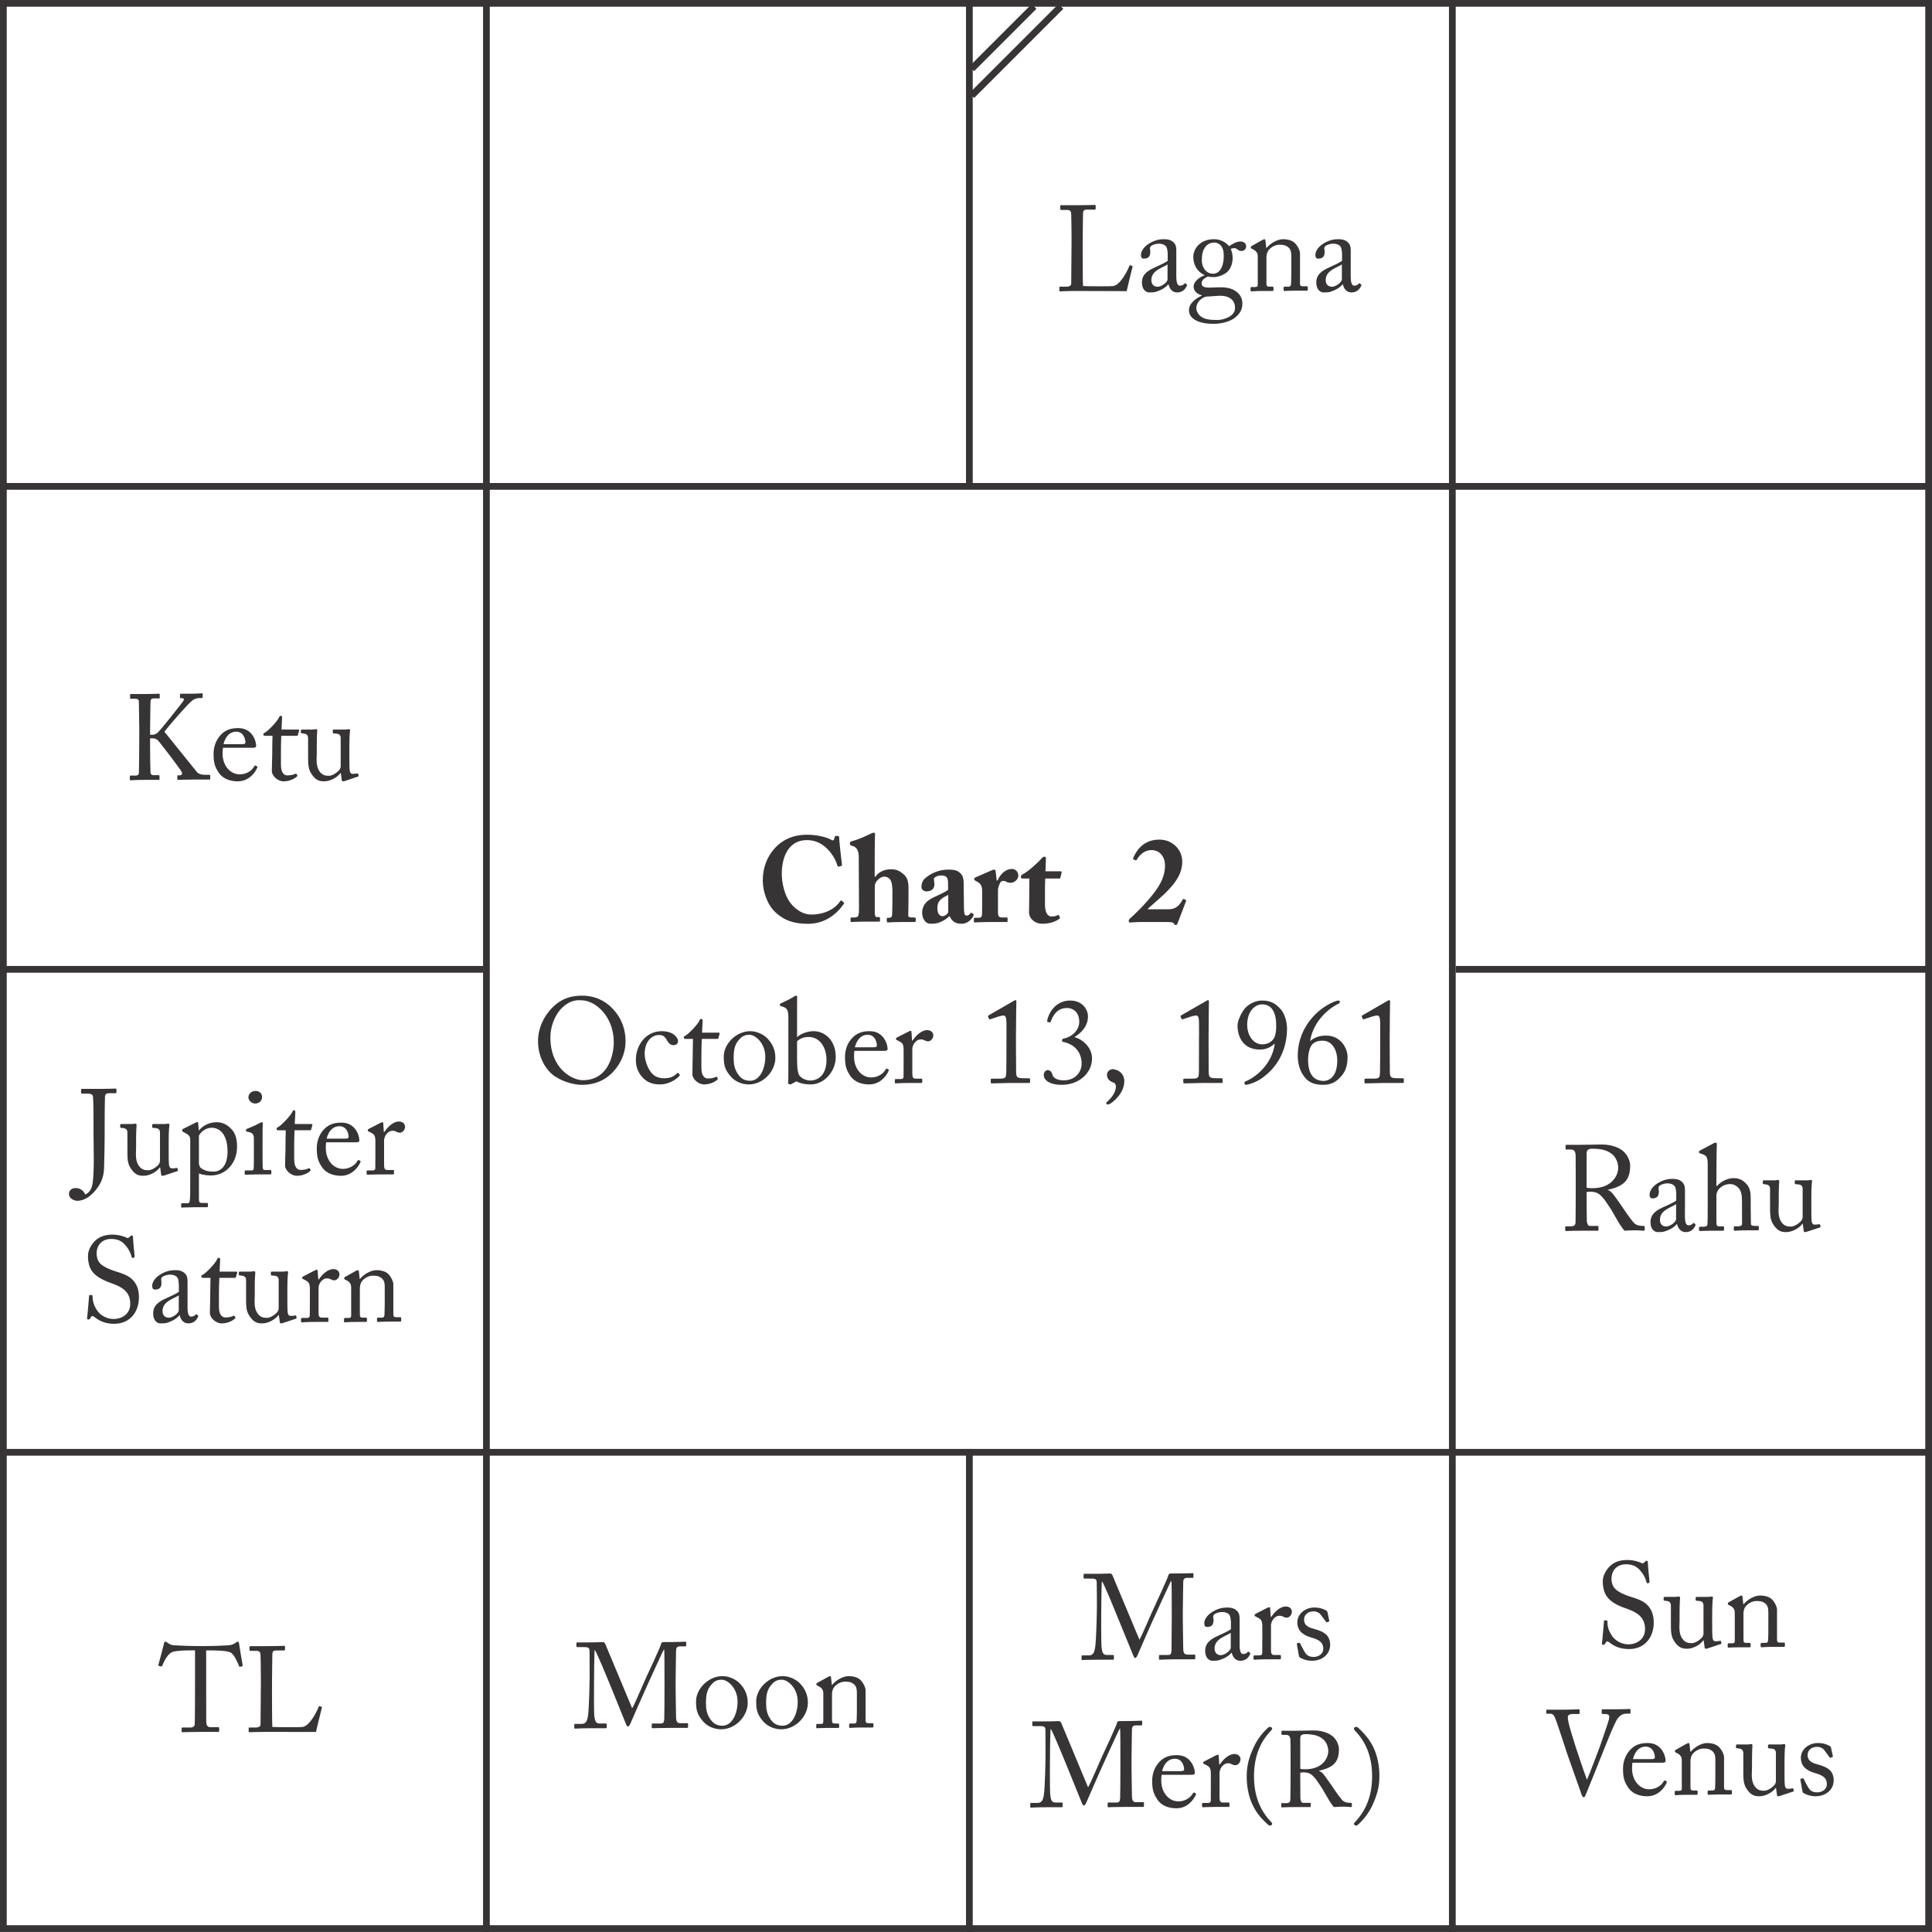 <?xml version="1.0" encoding="UTF-8"?>
<!DOCTYPE svg PUBLIC "-//W3C//DTD SVG 1.1//EN" "http://www.w3.org/Graphics/SVG/1.1/DTD/svg11.dtd">
<!-- Creator: CorelDRAW 2017 -->
<svg xmlns="http://www.w3.org/2000/svg" xml:space="preserve" width="600px" height="600px" version="1.1" style="shape-rendering:geometricPrecision; text-rendering:geometricPrecision; image-rendering:optimizeQuality; fill-rule:evenodd; clip-rule:evenodd"
viewBox="0 0 237690 237700"
 xmlns:xlink="http://www.w3.org/1999/xlink">
 <defs>
  <style type="text/css">
   <![CDATA[
    .str0 {stroke:#373435;stroke-width:830}
    .fil0 {fill:none;fill-rule:nonzero}
    .fil1 {fill:#373435;fill-rule:nonzero}
   ]]>
  </style>
 </defs>
 <g id="Layer_x0020_1">
  <g id="_2629313306144">
   <polygon class="fil0 str0" points="410,237280 237280,237280 237280,410 410,410 "/>
   <line class="fil0 str0" x1="59840" y1="237700" x2="59840" y2= "0" />
   <line class="fil0 str0" x1="178680" y1="237700" x2="178680" y2= "0" />
   <line class="fil0 str0" x1="0" y1="59840" x2="237690" y2= "59840" />
   <line class="fil0 str0" x1="0" y1="178680" x2="237690" y2= "178680" />
   <line class="fil0 str0" x1="119260" y1="59420" x2="119260" y2= "0" />
   <line class="fil0 str0" x1="119260" y1="237700" x2="119260" y2= "178270" />
   <line class="fil0 str0" x1="179100" y1="119260" x2="237690" y2= "119260" />
   <line class="fil0 str0" x1="0" y1="119260" x2="59420" y2= "119260" />
   <path class="fil1" d="M99410 113660c2090,0 3530,-1200 4400,-2450 60,-80 40,-140 0,-180l-260 -220c-70,-60 -140,0 -220,120 -550,820 -1810,1590 -3500,1590 -510,0 -1350,-120 -2320,-1110 -1060,-1120 -1330,-2950 -1330,-3880 -10,-2200 910,-4170 3080,-4170 1130,0 1920,480 2550,1110 630,640 1030,1400 1200,1990 40,130 100,190 170,160l330 -80c70,-20 90,-100 70,-200 -70,-450 -340,-2970 -340,-3250 0,-210 -30,-240 -250,-240 -220,0 -250,0 -280,90l-120 370c-30,100 -110,120 -310,20 -520,-290 -1640,-630 -2990,-630 -1840,0 -3080,700 -3920,1600 -1040,1120 -1530,2500 -1530,4030 0,1280 520,2990 1620,3970 940,830 1980,1360 3950,1360zm8210 -4560c0,-380 140,-580 260,-720 220,-260 550,-520 870,-520 310,0 500,70 700,280 390,380 340,1420 340,2150l0 910c0,440 -30,1230 -40,1440 -30,210 -220,280 -360,280l-190 0c-90,0 -100,50 -100,120l0 280c0,120 30,170 130,170 130,0 670,-50 1690,-50 1040,0 1520,0 1620,0 90,0 120,-60 120,-150l0 -310c0,-70 -40,-100 -160,-100l-290 0c-170,0 -470,-20 -470,-230 0,-280 30,-1180 30,-1930l0 -920c0,-950 60,-1690 -640,-2270 -460,-390 -840,-580 -1510,-580 -820,0 -1550,340 -1910,910l-100 0 0 -900c0,-870 10,-3890 40,-4140 30,-250 0,-370 -130,-370 -150,0 -270,60 -460,150 -890,430 -1420,660 -2240,900 -210,60 -250,120 -250,180l0 190c0,50 30,90 110,140l270 90c510,190 700,620 700,1370l30 6170c0,450 0,710 -80,980 -40,200 -260,260 -500,260l-240 0c-160,0 -220,10 -220,110l0 300c0,100 40,150 100,150 140,0 700,-50 1740,-50 880,0 1560,0 1680,0 90,0 100,-50 100,-160l0 -280c0,-90 -40,-120 -110,-120l-300 0c-140,0 -230,-160 -230,-610l0 -3120zm9020 390c-380,270 -750,430 -1910,980 -970,470 -1280,1160 -1280,1810 0,800 460,1370 980,1370 430,0 770,-30 1070,-130 600,-230 910,-440 1280,-780l70 0c280,700 830,910 1420,910 910,0 1360,-700 1500,-1010 50,-130 10,-180 -50,-210l-210 -120c-40,-30 -90,-10 -150,80 -50,100 -220,260 -430,260 -280,0 -320,-230 -340,-1010l-30 -2950c0,-540 -90,-970 -420,-1270 -310,-280 -560,-430 -1510,-430 -1200,0 -2230,540 -2850,1100 -310,270 -420,710 -420,1040 0,330 300,540 640,540 590,0 960,-340 960,-850 0,-470 -170,-730 50,-870 270,-190 520,-240 790,-240 230,0 470,40 620,180 200,170 220,510 220,810l0 790zm20 2700c0,140 -300,510 -700,540 -330,-20 -640,-300 -640,-980 0,-1030 610,-1250 1340,-1660l0 2100zm6120 -2670c0,-190 60,-480 250,-880 100,-190 240,-260 390,-260 120,0 250,20 370,100 140,90 330,130 540,130 490,0 950,-440 950,-850 0,-510 -340,-850 -790,-850 -650,0 -1310,440 -1770,1420l-100 0 -130 -1160c-20,-90 -80,-180 -190,-180 -80,0 -140,30 -230,60l-2080 910c-90,30 -120,60 -120,120l0 130c0,60 30,90 120,140l250 140c450,260 590,530 590,1160l0 1240c0,740 0,1260 -20,1680 -30,260 -170,350 -390,350l-430 0c-140,0 -170,30 -170,130l0 290c0,120 30,150 100,150 90,0 710,-50 1850,-50 1340,0 2020,0 2110,0 60,0 80,-50 80,-130l0 -300c0,-90 -20,-130 -110,-130l-610 0c-310,0 -460,-150 -460,-610l0 -2750zm5780 580c0,-680 0,-1400 30,-2010l1740 0c90,0 120,-60 130,-110l150 -640c30,-60 -10,-140 -110,-140l-1880 0 60 -1570c0,-120 -60,-230 -190,-230 -80,0 -180,40 -280,150 -560,630 -1800,1740 -2300,1960 -230,120 -320,230 -320,380 0,140 100,200 240,200l810 0 -10 1970c0,560 -30,1690 -30,2210 0,680 640,1380 1650,1380 1160,0 1820,-420 2080,-600 60,-40 100,-110 60,-190l-100 -220c-50,-90 -100,-90 -140,-60 -240,130 -460,180 -770,180 -360,0 -820,-270 -820,-1490l0 -1170zm14920 3340c590,0 870,20 960,210 60,120 80,150 200,150 130,0 170,-50 220,-160l1050 -2750c50,-110 -10,-170 -170,-240 -150,-80 -200,-50 -270,90 -330,550 -720,1130 -1680,1130l-2570 0 0 -60c460,-430 1130,-980 1990,-1780 1650,-1550 2240,-2770 2240,-4030 0,-1470 -1200,-2700 -2820,-2700 -2140,0 -2950,1640 -3190,2220 -60,130 -50,180 0,210l250 110c60,30 100,30 180,-90 320,-540 880,-1120 1730,-1160 1000,-30 1690,710 1730,1810 40,1290 -550,2450 -1470,3610 -1080,1380 -2350,2560 -2880,3040 -110,90 -140,260 -90,360 40,90 90,90 160,90 60,0 240,-10 460,-30 230,-10 490,-30 740,-30l3230 0z"/>
   <path class="fil1" d="M71570 133470c2050,0 3370,-900 4280,-2100 770,-1040 1110,-2170 1110,-3250 0,-2050 -950,-3510 -2030,-4440 -1180,-980 -2390,-1180 -3330,-1180 -1250,0 -2720,300 -4030,1890 -1140,1380 -1380,2790 -1380,3700 0,2170 1130,3770 2190,4410 1170,730 2460,970 3190,970zm120 -570c-1260,0 -3980,-1380 -3980,-5290 0,-1210 490,-2720 1480,-3660 1120,-1060 2130,-880 2350,-880 1650,0 3970,1920 3970,5170 0,1320 -550,4660 -3820,4660zm9370 -5560c360,0 670,50 1000,660 220,400 470,590 810,590 320,0 540,-180 550,-520 0,-310 -470,-1200 -2020,-1200 -1960,0 -3170,1750 -3170,3490 0,670 110,1300 660,2020 690,860 1520,1040 2300,1040 1020,0 1970,-560 2400,-1050 70,-90 60,-140 0,-200l-150 -140c-50,-50 -90,-30 -120,0 -500,470 -890,630 -1630,630 -510,0 -1140,-120 -1620,-760 -400,-540 -760,-1450 -760,-2250 0,-1530 900,-2310 1750,-2310zm5230 2560c0,-680 20,-1390 50,-2080l1910 0c90,0 120,-40 140,-120l140 -520c30,-50 -10,-130 -100,-130l-2060 0 70 -1470c0,-120 -30,-220 -150,-220 -90,0 -160,30 -210,140 -190,510 -1340,1670 -1690,1880 -180,100 -270,150 -270,260 0,120 90,180 220,180l910 0c-10,630 -30,1620 -30,1890l0 330c0,200 -40,1510 -40,2120 0,570 710,1260 1440,1260 890,0 1500,-450 1640,-590 50,-50 80,-100 30,-170l-70 -130c-40,-60 -100,-70 -180,-30 -200,130 -630,190 -980,190 -260,0 -770,-190 -770,-1300l0 -1490zm5820 3520c1830,0 3280,-1650 3280,-3270 0,-960 -340,-1740 -1010,-2420 -440,-440 -1260,-860 -2070,-860 -500,0 -1220,120 -1990,710 -880,690 -1280,1640 -1280,2400 0,1050 130,1600 820,2420 620,740 1540,1020 2250,1020zm180 -450c-700,0 -1130,-280 -1470,-770 -470,-680 -560,-1240 -560,-2080 0,-1130 200,-1740 780,-2330 360,-380 750,-480 1150,-480 750,0 1960,1040 1960,2700 0,1580 -730,2960 -1860,2960zm4700 -2250c0,1080 0,2320 -30,2520 -20,80 0,110 60,120l170 50c100,10 140,0 200,-50l590 -320c350,200 920,380 1760,380 1690,0 3080,-1630 3080,-3370 0,-2120 -1410,-3180 -2710,-3180 -730,0 -1580,280 -2050,740l0 -1720c0,-1320 0,-3010 10,-3140 20,-170 -10,-250 -120,-250 -90,0 -210,60 -310,140 -370,240 -1140,620 -1580,810 -80,50 -110,80 -110,120l0 120c0,50 30,70 190,120l150 40c530,180 700,390 700,1390l0 5480zm1070 -2600c320,-340 860,-540 1410,-540 1450,0 2210,1370 2210,2810 0,1950 -1100,2550 -1990,2550 -640,0 -1260,-380 -1410,-740 -180,-470 -220,-920 -220,-2150l0 -1930zm10720 1170c240,0 420,-30 420,-240 0,-570 -480,-2180 -2190,-2180 -740,0 -1480,130 -2120,790 -790,790 -930,1780 -930,2360 0,1040 130,1590 650,2350 550,800 1480,1050 2330,1050 1320,0 2090,-1020 2360,-1620 80,-160 50,-210 0,-220l-190 -100c-50,-20 -110,10 -130,70 -260,490 -900,1010 -1800,1010 -1190,0 -2110,-1100 -2110,-2550 0,-350 10,-590 40,-720l3670 0zm-3610 -440c280,-1100 910,-1540 1560,-1540 970,0 1150,990 1150,1330 0,130 -120,210 -400,210l-2310 0zm6000 1840c0,770 0,1290 -10,1780 0,190 -100,290 -330,290l-580 0c-130,0 -160,20 -160,130l0 250c0,120 30,150 90,150 90,0 710,-50 1630,-50 800,0 1490,0 1580,0 60,0 70,-40 70,-130l0 -270c0,-80 -10,-130 -100,-130l-700 0c-310,0 -420,-150 -420,-610l0 -3120c0,-40 60,-310 150,-470 250,-480 640,-630 880,-630 190,0 370,50 490,120 120,60 270,120 430,120 270,0 630,-300 630,-730 0,-340 -260,-650 -760,-650 -640,0 -1340,600 -1790,1290l-60 0 -70 -1030c0,-90 -10,-170 -100,-170 -60,0 -120,10 -210,60l-1470 750c-90,50 -120,80 -120,140l0 90c0,60 30,70 120,100l280 150c420,220 530,370 530,1130l0 1440zm12650 -2280c0,270 0,3280 -20,3470 -30,780 -60,830 -1020,830l-690 0c-120,0 -200,20 -200,90l0 370c0,90 40,120 110,120 80,0 2170,-50 2310,-50 130,0 2150,0 2280,0 110,0 140,-30 140,-110l0 -350c0,-70 -50,-120 -150,-120l-540 0c-960,0 -1020,-100 -1030,-870 0,-200 -20,-3340 -20,-3520l0 -630c0,-1910 50,-4250 50,-4380 0,-120 -20,-210 -110,-210 -70,0 -130,50 -210,90l-3070 1770c-100,60 -120,120 -90,180l120 270c30,60 80,60 150,40l1040 -340c230,-70 460,-120 590,-120 280,0 340,330 360,830 10,1170 0,1870 0,2070l0 570zm6820 5060c2000,0 3710,-1350 3710,-3270 0,-1310 -1160,-2350 -2170,-2600 770,-470 1670,-1280 1670,-2560 0,-750 -590,-1940 -2200,-1940 -1680,0 -2590,1380 -2800,2400 -30,140 -10,210 20,230l260 60c60,10 110,-30 160,-150 310,-850 870,-1620 1970,-1620 940,0 1520,710 1520,1660 0,1150 -980,1930 -1940,2110 -130,30 -170,60 -170,210 0,210 0,160 260,220 1210,290 2140,1160 2140,2660 0,1040 -820,2040 -2180,2040 -1040,0 -1310,-450 -1380,-610 -40,-80 -120,-650 -610,-650 -250,0 -490,240 -490,630 0,440 470,1180 2230,1180zm6390 -1940c-540,0 -840,330 -840,700 0,740 700,930 850,980 120,50 250,260 250,450 0,820 -700,1550 -1050,1870 -120,110 -140,140 -140,220 0,90 60,140 180,140 110,0 210,-90 300,-90 290,-180 1740,-1230 1740,-2790 0,-940 -780,-1430 -1290,-1430l0 -50zm10480 -3120c0,270 0,3280 -10,3470 -30,780 -60,830 -1030,830l-680 0c-120,0 -210,20 -210,90l0 370c0,90 40,120 120,120 80,0 2170,-50 2300,-50 130,0 2160,0 2290,0 110,0 130,-30 130,-110l0 -350c0,-70 -40,-120 -150,-120l-530 0c-970,0 -1020,-100 -1040,-870 0,-200 -10,-3340 -10,-3520l0 -630c0,-1910 40,-4250 40,-4380 0,-120 -10,-210 -100,-210 -80,0 -140,50 -210,90l-3080 1770c-100,60 -120,120 -90,180l120 270c30,60 90,60 150,40l1040 -340c240,-70 460,-120 600,-120 280,0 340,330 350,830 20,1170 0,1870 0,2070l0 570zm7730 -5310c-630,0 -1310,260 -1890,770 -560,490 -1100,1720 -1100,2290 0,1410 700,2970 2750,2970 880,0 1410,-360 1810,-730l20 30c-330,2480 -2300,4100 -3600,4620 -70,30 -130,110 -130,210 0,150 100,210 220,210 100,0 310,-60 460,-110 820,-260 1400,-590 2140,-1240 1750,-1550 2420,-3600 2420,-5590 0,-460 -130,-1640 -800,-2390 -670,-730 -1250,-1040 -2300,-1040zm40 470c1350,0 1730,1290 1730,2600 0,610 -50,1100 -230,1470 -190,390 -640,850 -1500,850 -1010,0 -1840,-1010 -1840,-2410 0,-1660 960,-2510 1840,-2510zm7480 9900c930,0 1550,-300 2100,-900 520,-530 930,-1170 930,-2550 0,-970 -780,-2610 -2630,-2610 -860,0 -1500,260 -1980,680 370,-2440 2330,-4070 3520,-4610 90,-40 140,-120 140,-230 0,-110 -90,-150 -180,-150 -110,0 -320,60 -550,160 -670,270 -1470,760 -2190,1440 -1570,1530 -2260,3360 -2260,5220 0,770 210,1930 960,2730 440,530 1140,820 2140,820zm80 -480c-1790,0 -1910,-1840 -1910,-2600 0,-620 120,-1230 330,-1620 170,-370 590,-730 1470,-730 1140,0 1790,1120 1790,2440 0,2350 -1350,2510 -1680,2510zm6960 -4580c0,270 0,3280 -20,3470 -30,780 -60,830 -1020,830l-690 0c-110,0 -200,20 -200,90l0 370c0,90 40,120 120,120 70,0 2160,-50 2300,-50 130,0 2150,0 2290,0 100,0 130,-30 130,-110l0 -350c0,-70 -50,-120 -150,-120l-540 0c-960,0 -1020,-100 -1030,-870 0,-200 -20,-3340 -20,-3520l0 -630c0,-1910 50,-4250 50,-4380 0,-120 -20,-210 -110,-210 -70,0 -130,50 -210,90l-3070 1770c-100,60 -120,120 -90,180l120 270c30,60 90,60 150,40l1040 -340c230,-70 460,-120 590,-120 280,0 340,330 360,830 10,1170 0,1870 0,2070l0 570z"/>
   <line class="fil0 str0" x1="119550" y1="8460" x2="127220" y2= "790" />
   <line class="fil0 str0" x1="119550" y1="11760" x2="130520" y2= "790" />
   <path class="fil1" d="M131830 29980c0,900 -40,4600 -40,4890 0,190 -90,400 -640,400l-710 0c-90,0 -110,30 -110,100l0 370c0,80 20,110 120,110 200,0 730,-50 1900,-50 1590,0 5870,20 6260,20 90,-410 680,-2860 720,-2960 20,-90 20,-100 -30,-130l-230 -90c-60,-30 -90,0 -120,60 -210,570 -1100,2360 -1980,2490 -460,60 -3400,30 -3730,0 -40,-610 -40,-3810 -40,-4070l0 -1280c0,-1040 40,-3280 40,-3470 0,-430 60,-580 530,-580l880 0c120,0 150,-40 150,-120l0 -340c0,-80 -10,-120 -130,-120 -130,0 -760,40 -2200,40 -1230,0 -1770,0 -1930,0 -90,0 -100,30 -100,110l0 330c0,70 10,140 100,140l700 0c450,0 520,150 550,540 10,260 40,1840 40,2790l0 820zm12890 3180l0 -2280c0,-400 -10,-740 -320,-1050 -210,-190 -490,-400 -1190,-400 -670,0 -1190,150 -1810,520 -610,360 -1030,920 -1030,1400 0,340 120,470 360,470 610,0 790,-330 790,-850 0,-260 -130,-490 70,-680 210,-190 670,-310 970,-310 430,0 720,130 890,330 160,190 180,570 210,830l0 950c-240,200 -1020,560 -1680,860 -1180,520 -1490,1110 -1490,1800 0,930 540,1230 900,1230 320,0 590,0 870,-90 670,-220 1160,-530 1470,-910l30 0c140,620 520,1000 1060,1000 750,0 1030,-510 1160,-730 80,-150 50,-220 10,-270l-150 -110c-60,-50 -90,-20 -150,60 -70,100 -280,220 -520,220 -260,0 -450,-270 -450,-1120l0 -870zm-1080 1200c0,400 -780,920 -1210,920 -450,0 -780,-270 -780,-820 0,-1230 1460,-1530 1990,-1930l0 1830zm5670 5480c1270,0 2160,-410 2540,-690 750,-560 1000,-1130 1000,-1830 -10,-360 -90,-950 -730,-1430 -590,-460 -1340,-590 -2550,-530 -1000,50 -1740,100 -1740,-510 0,-420 490,-710 790,-830 220,60 430,70 750,70 500,0 1340,-310 1730,-740 380,-460 550,-1030 550,-1600 0,-510 -110,-840 -230,-1130 200,-90 380,-90 480,-90 120,0 220,70 310,130 120,110 270,220 520,220 350,0 580,-260 580,-540 30,-300 -200,-630 -700,-630 -490,0 -990,300 -1390,580 -150,-180 -750,-860 -1880,-860 -1680,0 -2530,1190 -2530,2150 0,1320 800,2010 1380,2260l0 30c-530,190 -1340,700 -1340,1410 0,450 370,910 1000,1040l0 60c-720,310 -1570,950 -1570,1780 0,490 230,880 760,1210 720,400 1560,470 2270,470zm-80 -6160c-360,0 -630,-120 -900,-380 -310,-320 -470,-780 -470,-1290 0,-560 60,-1240 530,-1750 360,-360 720,-420 1060,-420 220,0 520,140 710,330 270,300 400,680 400,1340 0,940 -320,2170 -1330,2170zm610 5690c-1060,0 -1590,-80 -2080,-420 -300,-200 -580,-650 -580,-1030 0,-800 720,-1300 1180,-1420l1430 -100c1490,-110 2150,560 2150,1440 80,1140 -1560,1530 -2100,1530zm10100 -8200c0,-380 -380,-1120 -820,-1420 -360,-230 -820,-320 -1260,-320 -750,0 -1610,550 -2040,1080l-30 0 -100 -900c-20,-120 -50,-180 -120,-180 -60,0 -150,40 -270,100l-1280 720c-70,30 -130,70 -130,140l0 80c0,40 20,90 120,130l120 60c370,180 610,430 610,880l0 3470c0,260 -110,300 -300,300l-430 0c-120,0 -150,50 -150,130l0 270c0,90 30,140 100,140 90,0 570,-50 1330,-50 780,0 1180,0 1290,0 70,0 100,-40 100,-130l0 -260c0,-100 -30,-140 -140,-140l-380 0c-310,0 -350,-90 -350,-490l0 -3080c0,-280 40,-680 340,-1010 450,-470 960,-580 1200,-580 370,0 730,0 1090,270 430,310 430,740 430,1340l0 1960c0,380 -20,860 -30,1250 -20,260 -130,340 -300,340l-430 0c-150,0 -190,30 -190,130l0 240c0,120 30,160 120,160 100,0 570,-40 1330,-40 850,0 1310,0 1420,0 80,0 110,-60 110,-160l0 -240c0,-90 -30,-140 -160,-140l-480 0c-190,0 -320,-70 -320,-310l0 -3740zm6240 1990l0 -2280c0,-400 -20,-740 -330,-1050 -210,-190 -490,-400 -1190,-400 -670,0 -1190,150 -1810,520 -610,360 -1020,920 -1020,1400 0,340 110,470 350,470 610,0 790,-330 790,-850 0,-260 -130,-490 70,-680 210,-190 670,-310 970,-310 430,0 730,130 890,330 160,190 180,570 210,830l0 950c-240,200 -1010,560 -1680,860 -1170,520 -1490,1110 -1490,1800 0,930 540,1230 900,1230 320,0 590,0 870,-90 670,-220 1160,-530 1470,-910l30 0c140,620 520,1000 1060,1000 750,0 1030,-510 1160,-730 90,-150 60,-220 10,-270l-150 -110c-60,-50 -90,-20 -150,60 -70,100 -280,220 -520,220 -260,0 -440,-270 -440,-1120l0 -870zm-1090 1200c0,400 -780,920 -1210,920 -450,0 -780,-270 -780,-820 0,-1230 1460,-1530 1990,-1930l0 1830z"/>
   <path class="fil1" d="M193860 146100c0,1410 0,2810 -20,4280 0,400 -260,500 -580,500l-610 0c-80,0 -80,50 -80,120l0 340c0,80 0,120 120,120 160,0 510,-40 1860,-40 1410,0 1780,0 1950,0 140,0 160,-30 160,-140l0 -320c0,-80 -20,-130 -120,-130l-940 0c-220,0 -340,-260 -370,-570 -10,-230 -30,-1890 -30,-2770l0 -830c210,-40 360,-40 490,-40 870,0 1220,400 1610,860 180,210 890,1280 950,1380 70,120 870,1530 990,1710 140,190 470,700 630,850 220,-20 770,-50 1200,-50 660,0 1040,50 1160,50 100,0 120,-50 120,-140l0 -320c0,-60 -20,-130 -120,-130 -410,0 -760,-30 -1070,-250 -280,-200 -1230,-1560 -1310,-1700 -120,-200 -1170,-1710 -1350,-1910 -120,-160 -330,-430 -680,-560l0 -30c1900,-420 2740,-1120 2740,-2970 0,-550 -280,-1220 -770,-1700 -560,-530 -1540,-900 -2780,-900 -260,0 -1640,40 -2480,40 -1240,0 -1710,0 -1840,0 -70,0 -80,30 -80,100l0 380c0,60 10,100 80,100l600 0c370,0 550,250 560,750 10,430 10,1380 10,2480l0 1440zm1340 -4180c0,-240 80,-400 180,-470 140,-90 330,-120 510,-120 1230,0 1880,220 2460,680 430,360 740,1010 740,1690 0,630 -510,2490 -3220,2490 -280,0 -440,-20 -670,-60l0 -4210zm12100 6850l0 -2270c0,-400 -20,-740 -330,-1060 -210,-190 -490,-400 -1190,-400 -670,0 -1190,150 -1810,520 -610,360 -1020,920 -1020,1400 0,340 110,480 350,480 610,0 790,-330 790,-850 0,-270 -130,-490 70,-690 210,-190 670,-310 970,-310 430,0 730,140 890,330 160,190 180,580 210,830l0 950c-240,210 -1020,570 -1680,860 -1180,520 -1490,1120 -1490,1800 0,940 540,1230 900,1230 320,0 590,0 870,-90 670,-220 1160,-530 1470,-900l30 0c140,610 520,990 1060,990 750,0 1030,-500 1160,-730 80,-140 50,-220 10,-260l-150 -120c-60,-50 -90,-20 -150,60 -70,100 -280,220 -520,220 -260,0 -440,-270 -440,-1110l0 -880zm-1090 1210c0,400 -780,920 -1210,920 -450,0 -780,-270 -780,-820 0,-1230 1460,-1530 1990,-1930l0 1830zm3890 -2170c0,960 0,2590 -40,2880 -30,170 -250,240 -490,240l-310 0c-170,0 -230,10 -230,110l0 270c0,110 50,150 110,150 130,0 690,-40 1440,-40 680,0 1290,0 1410,0 90,0 120,-60 120,-170l0 -250c0,-90 -60,-120 -170,-120l-440 0c-280,0 -330,-130 -330,-610l0 -3240c0,-260 170,-560 300,-730 420,-470 950,-620 1380,-620 370,0 690,130 980,420 430,400 490,990 490,1820l0 1210c0,470 20,1260 0,1470 -10,250 -310,280 -560,280l-350 0c-80,0 -100,50 -100,120l0 250c0,120 30,170 130,170 140,0 670,-50 1400,-50 850,0 1320,0 1430,0 90,0 120,-60 120,-180l0 -220c0,-110 -50,-140 -170,-140l-250 0c-310,0 -550,-40 -550,-220 0,-280 -30,-1200 -30,-2030l0 -850c0,-800 30,-1560 -640,-2180 -410,-400 -840,-600 -1470,-600 -650,0 -1510,350 -2030,970l-80 0 0 -950c0,-740 20,-3760 50,-4020 30,-250 -30,-370 -120,-370 -120,0 -230,60 -340,120l-1550 820c-130,80 -180,90 -180,150l0 140c0,40 20,50 110,80l250 90c530,180 710,340 710,1250l0 4580zm12750 -510c0,-1460 70,-1840 90,-1970 10,-80 -50,-160 -140,-160 -40,0 -100,20 -180,20 -70,10 -140,30 -250,30l-1380 0c-150,0 -180,10 -180,140l0 250c0,70 70,100 330,100 370,30 610,100 640,520l0 3530c0,140 -90,330 -150,410 -280,350 -880,740 -1280,740 -400,0 -820,-30 -1190,-560 -470,-690 -320,-1640 -320,-2230l0 -1060c0,-870 40,-1570 60,-1700 10,-110 -60,-190 -170,-190 -40,0 -100,20 -160,20 -60,10 -120,30 -210,30l-1320 0c-130,0 -160,30 -160,120l0 270c0,70 70,90 320,100 350,50 550,150 570,560l0 1730c0,1630 -30,2120 580,2910 490,640 980,680 1390,680 740,0 1610,-460 2020,-1040l30 0 120 870c10,140 70,170 140,170 110,0 200,-30 290,-60l1560 -510c60,-20 90,-50 80,-140l-50 -190c-10,-60 -60,-90 -180,-60 -170,40 -400,40 -490,40 -170,0 -340,-60 -380,-520 -30,-310 -30,-1040 -30,-1750l0 -1100z"/>
   <path class="fil1" d="M200430 202890c1960,0 3030,-1500 3030,-3250 0,-980 -270,-1560 -650,-2020 -530,-660 -1370,-910 -2390,-1230 -430,-140 -1260,-470 -1700,-900 -370,-380 -460,-870 -460,-1290 0,-760 480,-1740 1800,-1740 700,0 1220,210 1620,640 610,640 800,1220 920,1650 20,40 50,60 90,40l180 -40c60,-20 70,-40 70,-120 -10,-320 -200,-1840 -200,-2360 0,-130 -50,-250 -120,-250 -80,0 -120,30 -200,90l-190 170c-80,80 -150,90 -280,20 -250,-120 -910,-370 -1750,-370 -810,0 -1550,210 -2080,710 -470,430 -930,1160 -930,1900 0,980 260,1680 740,2170 640,670 1710,1040 2180,1200 1190,420 2280,990 2280,2510 0,1340 -1120,1890 -2020,1890 -810,0 -1630,-400 -2080,-1100 -490,-760 -520,-1240 -530,-1720 0,-90 -30,-120 -90,-120l-220 -20c-60,0 -90,0 -110,90 -40,440 -190,2320 -250,2690 -30,170 40,240 130,240 110,0 180,-10 270,-180 90,-140 150,-250 240,-250 70,0 160,50 340,180 590,460 1320,770 2360,770zm10220 -4340c0,-1450 80,-1840 90,-1970 20,-80 -40,-150 -130,-150 -50,0 -110,10 -180,10 -70,20 -150,30 -250,30l-1390 0c-140,0 -170,20 -170,140l0 250c0,70 70,100 320,100 380,30 610,110 640,520l0 3540c0,130 -90,330 -150,400 -280,360 -870,740 -1280,740 -400,0 -810,-30 -1180,-560 -480,-680 -330,-1630 -330,-2230l0 -1060c0,-870 50,-1570 60,-1700 10,-110 -60,-180 -160,-180 -50,0 -110,10 -170,10 -60,20 -110,30 -200,30l-1330 0c-130,0 -160,30 -160,120l0 270c0,70 80,90 330,100 340,50 550,150 560,570l0 1720c0,1640 -30,2130 580,2910 490,640 980,690 1400,690 740,0 1600,-460 2020,-1040l30 0 120 860c10,150 70,180 130,180 120,0 210,-30 300,-60l1560 -520c60,-20 90,-50 70,-140l-40 -190c-20,-60 -60,-90 -180,-60 -180,50 -400,50 -490,50 -180,0 -340,-70 -390,-520 -30,-320 -30,-1040 -30,-1760l0 -1100zm7980 -520c0,-370 -370,-1110 -820,-1410 -350,-230 -820,-320 -1260,-320 -740,0 -1600,540 -2040,1080l-30 0 -100 -910c-10,-110 -40,-170 -120,-170 -60,0 -150,40 -260,100l-1280 710c-80,30 -140,80 -140,150l0 80c0,40 20,90 120,130l120 60c370,180 610,430 610,880l0 3470c0,250 -100,300 -300,300l-430 0c-120,0 -140,40 -140,130l0 270c0,90 20,130 100,130 80,0 560,-40 1320,-40 790,0 1190,0 1290,0 80,0 110,-50 110,-140l0 -250c0,-100 -30,-150 -150,-150l-380 0c-310,0 -350,-80 -350,-480l0 -3080c0,-290 40,-690 340,-1010 450,-480 970,-580 1210,-580 370,0 720,0 1080,260 430,320 430,750 430,1340l0 1970c0,380 -10,860 -30,1240 -10,270 -130,340 -300,340l-430 0c-150,0 -190,30 -190,140l0 230c0,120 30,170 120,170 100,0 580,-50 1330,-50 850,0 1310,0 1420,0 90,0 120,-60 120,-160l0 -240c0,-90 -30,-130 -170,-130l-470 0c-200,0 -330,-70 -330,-310l0 -3750z"/>
   <path class="fil1" d="M190240 210740c0,60 10,100 70,100l390 0c310,0 460,150 610,490 200,450 890,2600 1250,3660l150 500c190,540 1390,3920 1870,5290 80,190 130,340 250,340 80,0 150,-70 210,-190 70,-150 1990,-4870 2170,-5370 250,-620 1440,-3670 1820,-4140 290,-340 570,-580 1060,-580l400 0c90,0 110,-40 110,-100l0 -380c0,-70 -20,-100 -110,-100 -130,0 -500,40 -1590,40 -930,0 -1620,0 -1750,0 -70,0 -90,30 -90,110l0 340c0,90 20,130 80,130l380 0c370,0 470,170 470,350 0,200 -80,470 -200,840 -220,650 -790,2360 -940,2760 -120,350 -1280,3410 -1590,4110l-30 0c-340,-910 -1200,-3470 -1380,-4030 -260,-830 -820,-2600 -900,-3130 -50,-210 -60,-390 -60,-510 0,-250 200,-390 620,-390l710 0c110,0 120,-50 120,-130l0 -340c0,-60 -10,-110 -150,-110 -130,0 -800,50 -2050,50 -1160,0 -1650,0 -1800,0 -90,0 -100,30 -100,100l0 290zm14260 6130c240,0 420,-30 420,-240 0,-570 -470,-2180 -2180,-2180 -750,0 -1490,130 -2130,790 -780,790 -930,1780 -930,2360 0,1040 130,1590 650,2350 550,800 1490,1050 2330,1050 1330,0 2100,-1020 2370,-1620 70,-160 40,-210 0,-220l-200 -110c-40,-10 -100,20 -130,80 -250,490 -890,1010 -1800,1010 -1190,0 -2110,-1100 -2110,-2560 0,-340 20,-580 50,-710l3660 0zm-3600 -440c280,-1100 900,-1540 1550,-1540 970,0 1150,980 1150,1330 0,130 -120,210 -400,210l-2300 0zm11210 -240c0,-370 -370,-1120 -820,-1410 -350,-240 -810,-330 -1260,-330 -740,0 -1600,550 -2030,1080l-30 0 -110 -900c-10,-120 -40,-180 -120,-180 -60,0 -140,40 -260,100l-1280 720c-70,30 -130,70 -130,150l0 70c0,40 10,90 110,130l120 60c370,180 610,430 610,880l0 3470c0,260 -100,300 -300,300l-430 0c-110,0 -140,50 -140,130l0 270c0,90 30,140 100,140 90,0 560,-50 1320,-50 790,0 1190,0 1290,0 80,0 110,-40 110,-130l0 -260c0,-100 -30,-140 -150,-140l-370 0c-320,0 -360,-90 -360,-490l0 -3080c0,-280 40,-680 340,-1010 450,-470 970,-580 1210,-580 370,0 720,0 1080,270 430,310 430,740 430,1340l0 1960c0,380 -10,860 -30,1250 -10,260 -130,340 -290,340l-430 0c-160,0 -200,30 -200,130l0 240c0,120 30,160 120,160 110,0 580,-40 1340,-40 840,0 1300,0 1410,0 90,0 120,-60 120,-160l0 -240c0,-90 -30,-140 -170,-140l-470 0c-200,0 -330,-70 -330,-310l0 -3740zm7440 520c0,-1460 80,-1850 90,-1980 20,-70 -40,-150 -130,-150 -40,0 -100,20 -180,20 -70,10 -150,30 -250,30l-1380 0c-150,0 -180,10 -180,130l0 260c0,70 70,100 330,100 370,30 610,100 640,520l0 3530c0,140 -90,330 -150,410 -280,350 -880,740 -1280,740 -400,0 -820,-30 -1190,-570 -480,-680 -320,-1630 -320,-2220l0 -1060c0,-880 40,-1580 50,-1710 20,-100 -50,-180 -160,-180 -50,0 -100,20 -160,20 -60,10 -120,30 -210,30l-1320 0c-140,0 -170,30 -170,120l0 270c0,70 80,80 330,100 340,40 550,150 570,560l0 1730c0,1630 -30,2120 570,2910 500,640 980,680 1400,680 740,0 1610,-460 2020,-1040l30 0 120 860c10,150 70,180 130,180 120,0 210,-30 300,-60l1560 -520c60,-10 90,-40 70,-130l-40 -200c-20,-60 -60,-80 -180,-60 -180,50 -400,50 -490,50 -180,0 -340,-60 -390,-520 -30,-310 -30,-1040 -30,-1750l0 -1100zm3790 4290c1260,0 2250,-760 2260,-1960 -10,-1140 -700,-1590 -1780,-1900 -730,-210 -1430,-370 -1430,-1240 0,-630 580,-980 1140,-980 590,0 870,300 1040,580l510 690c50,70 80,80 130,70l180 -60c80,-30 110,-70 110,-130l-230 -1040c-10,-90 -40,-170 -260,-270 -270,-130 -650,-310 -1370,-310 -1110,0 -2080,790 -2080,1810 0,1180 880,1640 1760,1890 1110,310 1440,700 1440,1370 0,690 -660,1000 -1180,1000 -790,0 -990,-370 -1290,-910l-370 -730c-30,-80 -80,-110 -140,-90l-190 40c-60,20 -100,50 -90,120l250 1410c20,70 20,160 90,210 180,130 780,430 1500,430z"/>
   <path class="fil1" d="M136880 193850c-80,-200 -170,-260 -390,-260 -180,0 -560,40 -1260,40 -1270,0 -1670,0 -1810,0 -90,0 -110,50 -110,90l0 390c0,60 20,110 110,110l900 0c610,0 600,200 610,540 20,440 20,2680 20,2890 0,260 -50,4070 -230,5120 -90,510 -220,900 -780,900l-790 0c-70,0 -90,40 -90,80l0 360c0,120 20,130 130,130 140,0 660,-40 1920,-40 1230,0 1630,0 1800,0 120,0 130,-50 130,-100l0 -380c0,-50 -10,-100 -100,-100l-740 0c-480,0 -610,-240 -690,-1090 -40,-520 -30,-3650 -30,-3830 0,-180 30,-3940 90,-4140 210,170 1560,3500 1840,4190 80,170 1980,4870 2030,4970 50,150 130,270 220,270 120,0 230,-220 290,-350 60,-140 1710,-3930 1800,-4110 80,-140 2190,-4830 2330,-5020l30 0c50,140 50,2780 50,3760l0 950c0,1100 -20,3690 -30,3860 -30,450 -160,540 -420,540l-1010 0c-100,0 -110,30 -110,100l0 350c0,80 10,130 110,130 200,0 770,-50 2140,-50 1640,0 1900,0 2080,0 120,0 130,-40 130,-130l0 -340c0,-60 -10,-110 -100,-110l-870 0c-380,0 -510,-230 -510,-800 0,-300 -50,-2700 -50,-3450l0 -1030c0,-1000 50,-3120 50,-3560 0,-340 40,-600 490,-600l650 0c110,0 120,-50 120,-140l0 -340c0,-60 -10,-100 -90,-100 -160,0 -660,40 -2640,40 -150,0 -310,20 -340,180 -50,300 -1670,3790 -1770,4000 -120,190 -1610,3740 -1810,3960l-3300 -7880zm15630 7660l0 -2270c0,-400 -20,-750 -330,-1060 -210,-190 -490,-400 -1190,-400 -660,0 -1190,150 -1810,520 -610,360 -1020,920 -1020,1400 0,340 110,470 350,470 610,0 790,-320 790,-850 0,-260 -130,-480 70,-680 210,-190 670,-310 970,-310 430,0 730,130 890,330 160,190 180,580 210,830l0 950c-240,210 -1010,560 -1680,860 -1170,520 -1490,1120 -1490,1800 0,940 540,1230 900,1230 320,0 590,0 870,-90 670,-220 1160,-530 1470,-900l30 0c140,610 520,990 1060,990 750,0 1040,-500 1160,-730 90,-140 60,-220 10,-260l-150 -120c-60,-50 -90,-20 -140,60 -80,100 -290,220 -530,220 -260,0 -440,-270 -440,-1110l0 -880zm-1090 1200c0,400 -780,930 -1210,930 -450,0 -780,-270 -780,-820 0,-1230 1460,-1530 1990,-1930l0 1820zm3880 -1110c0,770 0,1290 -10,1780 0,190 -110,290 -330,290l-580 0c-130,0 -160,30 -160,130l0 250c0,120 30,150 80,150 90,0 720,-50 1640,-50 800,0 1490,0 1570,0 60,0 80,-40 80,-130l0 -270c0,-80 -20,-130 -110,-130l-690 0c-320,0 -420,-150 -420,-610l0 -3120c0,-40 60,-310 150,-470 250,-480 640,-630 880,-630 190,0 370,50 480,120 120,60 270,120 430,120 270,0 630,-300 630,-730 0,-340 -250,-650 -760,-650 -640,0 -1340,600 -1780,1290l-60 0 -70 -1030c0,-90 -20,-170 -110,-170 -60,0 -120,10 -210,60l-1470 750c-90,50 -120,80 -120,140l0 90c0,60 30,70 120,100l280 150c420,220 540,370 540,1130l0 1440zm6090 2730c1260,0 2240,-760 2260,-1960 -20,-1140 -700,-1590 -1780,-1900 -730,-210 -1430,-370 -1430,-1230 0,-640 580,-990 1140,-990 580,0 860,300 1040,590l510 680c40,70 70,90 130,70l180 -60c70,-20 100,-70 100,-130l-220 -1040c-10,-90 -40,-160 -260,-270 -270,-130 -660,-310 -1370,-310 -1110,0 -2080,790 -2080,1810 0,1180 870,1640 1750,1890 1110,310 1440,700 1440,1370 0,690 -650,1010 -1170,1010 -790,0 -1000,-380 -1290,-920l-380 -730c-30,-80 -70,-110 -130,-90l-190 40c-60,20 -110,50 -90,120l250 1420c20,70 20,160 90,200 180,140 770,430 1500,430z"/>
   <path class="fil1" d="M130570 212000c-80,-190 -170,-250 -390,-250 -180,0 -570,40 -1270,40 -1260,0 -1660,0 -1810,0 -80,0 -100,40 -100,90l0 380c0,60 20,110 100,110l910 0c610,0 590,210 610,550 10,430 10,2670 10,2880 0,270 -40,4070 -220,5130 -90,500 -220,890 -790,890l-790 0c-70,0 -80,40 -80,90l0 350c0,120 10,140 130,140 140,0 650,-50 1920,-50 1230,0 1630,0 1800,0 110,0 130,-40 130,-100l0 -370c0,-60 -20,-110 -110,-110l-740 0c-470,0 -610,-230 -680,-1080 -50,-520 -30,-3650 -30,-3840 0,-170 30,-3930 90,-4140 210,180 1560,3510 1840,4190 80,180 1980,4870 2020,4980 60,150 130,260 220,260 120,0 240,-220 300,-350 60,-130 1710,-3920 1800,-4100 70,-150 2180,-4830 2330,-5030l30 0c40,140 40,2780 40,3760l0 960c0,1100 -10,3680 -30,3860 -30,440 -160,530 -410,530l-1010 0c-110,0 -120,30 -120,110l0 340c0,90 10,130 120,130 190,0 770,-40 2140,-40 1630,0 1900,0 2080,0 120,0 130,-50 130,-140l0 -340c0,-60 -10,-100 -100,-100l-880 0c-370,0 -500,-240 -500,-800 0,-300 -50,-2710 -50,-3450l0 -1040c0,-1000 50,-3120 50,-3550 0,-340 40,-610 490,-610l650 0c100,0 120,-50 120,-130l0 -340c0,-60 -20,-110 -90,-110 -160,0 -670,50 -2650,50 -140,0 -310,10 -340,170 -40,300 -1660,3790 -1770,4000 -110,190 -1600,3740 -1810,3970l-3290 -7890zm16010 6360c240,0 420,-30 420,-240 0,-580 -480,-2180 -2190,-2180 -740,0 -1480,130 -2120,780 -790,790 -940,1790 -940,2360 0,1040 140,1590 660,2350 540,800 1480,1050 2330,1050 1320,0 2090,-1020 2360,-1610 70,-170 40,-210 0,-230l-190 -100c-50,-10 -110,20 -140,80 -250,480 -890,1010 -1790,1010 -1190,0 -2110,-1100 -2110,-2560 0,-340 10,-580 40,-710l3670 0zm-3610 -450c280,-1100 910,-1530 1560,-1530 970,0 1150,980 1150,1320 0,140 -120,210 -400,210l-2310 0zm6000 1840c0,780 0,1290 -10,1790 0,190 -110,280 -330,280l-580 0c-130,0 -160,30 -160,130l0 250c0,120 30,150 90,150 90,0 710,-40 1630,-40 800,0 1490,0 1580,0 60,0 70,-50 70,-140l0 -260c0,-90 -10,-140 -100,-140l-700 0c-310,0 -420,-140 -420,-610l0 -3110c0,-50 60,-320 150,-480 250,-480 640,-630 880,-630 190,0 370,50 490,130 120,50 270,110 430,110 270,0 630,-300 630,-730 0,-340 -260,-650 -760,-650 -640,0 -1340,610 -1790,1290l-60 0 -70 -1020c0,-90 -20,-180 -100,-180 -60,0 -120,20 -210,60l-1470 760c-90,40 -120,70 -120,130l0 90c0,60 30,80 120,110l280 140c410,230 530,370 530,1130l0 1440z"/>
   <path class="fil1" d="M153380 218540c0,1380 270,2600 760,3590 550,1150 1320,1870 1870,2370 80,80 180,110 250,110 110,0 260,-130 260,-200 0,-60 -40,-160 -110,-230 -1270,-1300 -2130,-3070 -2130,-5640 0,-2590 860,-4350 2120,-5650 80,-90 120,-190 120,-240 0,-70 -150,-190 -260,-190 -70,0 -170,30 -250,90 -550,520 -1270,1320 -1750,2380 -530,1120 -880,2190 -880,3610zm5400 -940c0,1250 0,2500 -30,3800 0,360 -230,450 -510,450l-550 0c-60,0 -60,40 -60,110l0 300c0,70 0,110 100,110 150,0 450,-40 1660,-40 1250,0 1580,0 1720,0 140,0 150,-30 150,-120l0 -290c0,-70 -10,-110 -110,-110l-830 0c-200,0 -300,-240 -330,-510 -10,-200 -20,-1680 -20,-2460l0 -740c180,-40 310,-40 430,-40 770,0 1090,360 1430,770 160,180 790,1130 840,1220 70,110 780,1370 890,1520 110,180 410,630 550,760 200,-20 690,-50 1070,-50 580,0 920,50 1030,50 90,0 110,-50 110,-120l0 -290c0,-50 -20,-110 -110,-110 -370,0 -670,-30 -950,-220 -250,-190 -1090,-1390 -1160,-1520 -110,-170 -1050,-1520 -1200,-1690 -110,-150 -300,-380 -610,-500l0 -30c1690,-370 2440,-990 2440,-2640 0,-490 -250,-1090 -680,-1510 -510,-470 -1380,-800 -2480,-800 -230,0 -1460,40 -2200,40 -1110,0 -1520,0 -1640,0 -60,0 -70,20 -70,90l0 330c0,50 10,90 70,90l530 0c330,0 490,230 500,660 20,390 20,1230 20,2210l0 1280zm1190 -3710c0,-210 60,-360 150,-420 120,-80 290,-110 450,-110 1100,0 1680,200 2200,610 380,320 650,900 650,1500 0,560 -460,2210 -2860,2210 -250,0 -400,-10 -590,-60l0 -3730zm9740 4650c0,-1390 -280,-2600 -760,-3600 -560,-1140 -1330,-1870 -1870,-2390 -90,-60 -180,-90 -250,-90 -120,0 -260,120 -260,190 0,60 40,170 100,250 1270,1290 2140,3060 2140,5640 0,2580 -870,4340 -2120,5650 -80,80 -120,170 -120,220 0,70 140,200 260,200 70,0 160,-30 250,-110 540,-500 1270,-1320 1750,-2360 520,-1120 880,-2190 880,-3600z"/>
   <path class="fil1" d="M74470 202280c-70,-190 -160,-250 -380,-250 -180,0 -570,40 -1270,40 -1260,0 -1660,0 -1810,0 -90,0 -100,40 -100,90l0 380c0,60 10,110 100,110l910 0c610,0 590,210 610,550 10,430 10,2670 10,2880 0,270 -40,4070 -220,5130 -90,500 -230,890 -790,890l-790 0c-70,0 -90,40 -90,90l0 350c0,120 20,140 140,140 130,0 650,-50 1910,-50 1240,0 1640,0 1800,0 120,0 140,-40 140,-100l0 -370c0,-60 -20,-110 -110,-110l-740 0c-470,0 -610,-230 -690,-1080 -40,-520 -20,-3650 -20,-3840 0,-170 20,-3930 80,-4140 210,180 1570,3510 1850,4190 70,180 1970,4870 2020,4980 60,150 130,260 220,260 120,0 240,-220 300,-350 60,-140 1710,-3930 1800,-4100 70,-150 2180,-4830 2330,-5030l30 0c40,140 40,2780 40,3760l0 960c0,1100 -10,3680 -30,3860 -30,440 -160,530 -410,530l-1010 0c-110,0 -120,30 -120,110l0 340c0,90 10,130 120,130 190,0 770,-40 2140,-40 1630,0 1900,0 2080,0 110,0 130,-50 130,-140l0 -340c0,-60 -20,-100 -100,-100l-880 0c-370,0 -500,-240 -500,-800 0,-300 -50,-2710 -50,-3450l0 -1040c0,-1000 50,-3120 50,-3550 0,-340 40,-610 480,-610l660 0c100,0 110,-50 110,-130l0 -340c0,-60 -10,-110 -80,-110 -160,0 -670,50 -2650,50 -150,0 -310,10 -340,170 -40,300 -1660,3790 -1770,4000 -120,190 -1600,3740 -1810,3970l-3300 -7890zm14240 10480c1820,0 3280,-1640 3280,-3260 0,-970 -340,-1740 -1010,-2420 -450,-450 -1260,-860 -2080,-860 -490,0 -1220,110 -1990,710 -880,680 -1280,1630 -1280,2390 0,1050 130,1600 820,2420 620,740 1540,1020 2260,1020zm170 -440c-700,0 -1120,-280 -1470,-770 -470,-680 -560,-1250 -560,-2080 0,-1130 210,-1740 790,-2340 350,-380 740,-470 1140,-470 760,0 1960,1040 1960,2690 0,1590 -730,2970 -1860,2970zm7230 440c1820,0 3280,-1640 3280,-3260 0,-970 -340,-1740 -1010,-2420 -450,-450 -1260,-860 -2080,-860 -490,0 -1220,110 -1990,710 -880,680 -1280,1630 -1280,2390 0,1050 130,1600 820,2420 620,740 1540,1020 2260,1020zm170 -440c-700,0 -1130,-280 -1470,-770 -470,-680 -560,-1250 -560,-2080 0,-1130 210,-1740 790,-2340 350,-380 740,-470 1140,-470 760,0 1960,1040 1960,2690 0,1590 -730,2970 -1860,2970zm10210 -4370c0,-370 -370,-1110 -820,-1410 -350,-240 -820,-320 -1260,-320 -740,0 -1600,540 -2040,1080l-30 0 -100 -910c-10,-110 -40,-170 -120,-170 -60,0 -150,40 -260,100l-1280 710c-80,30 -140,70 -140,150l0 80c0,40 20,80 120,130l120 60c370,180 610,430 610,880l0 3470c0,250 -100,300 -300,300l-430 0c-120,0 -140,40 -140,130l0 270c0,90 20,130 100,130 80,0 560,-40 1320,-40 790,0 1190,0 1290,0 80,0 110,-50 110,-140l0 -250c0,-100 -30,-150 -150,-150l-380 0c-310,0 -350,-90 -350,-490l0 -3070c0,-290 40,-690 340,-1010 450,-480 970,-580 1210,-580 370,0 720,0 1080,260 430,320 430,750 430,1340l0 1970c0,380 -10,850 -30,1240 -10,270 -130,340 -300,340l-430 0c-150,0 -190,30 -190,140l0 230c0,120 30,170 120,170 100,0 580,-50 1330,-50 850,0 1310,0 1420,0 90,0 120,-60 120,-160l0 -240c0,-90 -30,-130 -170,-130l-470 0c-200,0 -330,-80 -330,-320l0 -3740z"/>
   <path class="fil1" d="M23990 206910c0,280 0,4850 -40,5270 -20,190 -200,360 -490,360l-1010 0c-90,0 -110,50 -110,150l0 280c0,90 20,150 140,150 200,0 830,-40 2250,-40 1460,0 1940,0 2090,0 130,0 140,-50 140,-120l0 -310c0,-110 -10,-150 -140,-150l-940 0c-360,0 -480,-230 -510,-600 -10,-250 -10,-4410 -10,-4620l0 -4230 410 0c730,0 2130,30 2570,250 500,240 940,1380 1060,1670 40,100 60,110 120,100l240 -60c70,-10 100,-40 90,-120 -130,-650 -410,-2490 -440,-2670 -30,-200 -60,-240 -130,-240 -60,0 -100,10 -180,60l-280 180c-250,140 -450,190 -770,210 -730,30 -1370,90 -2990,90l-710 0c-1400,0 -2020,-60 -2810,-90 -430,-20 -580,-70 -840,-260l-200 -130c-60,-50 -100,-60 -180,-60 -60,0 -120,40 -150,240 -30,160 -540,2080 -690,2610 -30,90 10,110 50,120l270 80c80,10 120,0 150,-80 210,-480 650,-1520 1320,-1720 580,-180 1880,-180 2350,-180l370 0 0 3860zm8100 340c0,910 -40,4610 -40,4890 0,200 -90,400 -640,400l-720 0c-80,0 -100,30 -100,110l0 370c0,70 20,100 120,100 190,0 730,-40 1900,-40 1590,0 5870,10 6260,10 90,-400 680,-2850 720,-2960 20,-80 20,-100 -30,-130l-230 -80c-60,-30 -90,0 -120,50 -210,580 -1100,2370 -1980,2500 -460,60 -3400,30 -3730,0 -40,-610 -40,-3820 -40,-4070l0 -1280c0,-1040 40,-3280 40,-3480 0,-420 60,-580 520,-580l890 0c120,0 150,-40 150,-110l0 -350c0,-70 -10,-110 -130,-110 -130,0 -760,40 -2200,40 -1230,0 -1770,0 -1930,0 -90,0 -110,30 -110,100l0 330c0,70 20,150 110,150l700 0c440,0 520,150 550,530 10,270 40,1840 40,2800l0 810z"/>
   <path class="fil1" d="M11500 139560c0,1080 160,5390 -210,6460 -160,490 -490,830 -820,940 -160,-470 -650,-790 -1150,-790 -480,0 -840,260 -840,710 0,650 750,860 1010,860 1130,0 2160,-970 2760,-2020 450,-760 560,-1500 560,-2480 0,-340 60,-1800 60,-3680l0 -690c0,-1790 20,-3700 40,-3930 10,-310 150,-440 550,-440l740 0c90,0 120,-30 120,-110l0 -370c0,-60 -30,-90 -120,-90 -220,0 -740,40 -2000,40 -1420,0 -1960,0 -2130,0 -90,0 -100,30 -100,100l0 400c0,60 40,80 100,80l660 0c580,0 710,180 720,510 50,640 50,3260 50,3500l0 1000zm9250 810c0,-1450 80,-1840 90,-1970 20,-80 -40,-150 -130,-150 -50,0 -100,10 -180,10 -70,20 -150,30 -250,30l-1380 0c-150,0 -180,20 -180,140l0 250c0,70 70,100 320,100 380,30 610,110 640,520l0 3540c0,130 -90,330 -140,400 -290,360 -880,740 -1280,740 -400,0 -820,-30 -1190,-560 -480,-680 -330,-1640 -330,-2230l0 -1060c0,-870 50,-1570 60,-1700 20,-110 -60,-180 -160,-180 -50,0 -110,10 -170,10 -60,20 -110,30 -200,30l-1320 0c-140,0 -170,30 -170,120l0 270c0,70 80,90 330,100 340,50 550,150 560,570l0 1720c0,1640 -30,2130 580,2910 490,640 980,680 1400,680 740,0 1600,-450 2020,-1040l30 0 120 870c10,150 70,170 130,170 120,0 210,-20 300,-50l1560 -520c60,-20 90,-50 70,-140l-40 -190c-20,-60 -60,-90 -180,-60 -180,50 -400,50 -490,50 -180,0 -340,-70 -390,-530 -30,-310 -30,-1040 -30,-1750l0 -1100zm2650 4710c0,1460 0,2260 -50,2590 -30,220 -60,370 -310,370l-580 0c-150,0 -180,60 -180,130l0 270c0,90 30,130 140,130 110,0 640,-40 1500,-40 950,0 1450,0 1530,0 100,0 130,-50 130,-130l0 -260c0,-90 -10,-140 -130,-140l-650 0c-230,0 -330,-80 -330,-500l0 -3130c460,190 1080,250 1480,250 1860,0 3210,-1560 3210,-3510 0,-1140 -240,-1750 -800,-2310 -430,-400 -940,-730 -1700,-730 -990,0 -1760,480 -2160,990l-50 0 -60 -710c0,-220 -30,-300 -100,-300 -110,0 -220,70 -340,130l-1430 710c-70,30 -100,60 -100,100l0 120c0,50 0,90 100,140l340 190c430,230 540,440 540,800l0 4840zm1070 -5380c350,-590 960,-950 1580,-950 1000,0 1940,840 1940,2920 0,1840 -880,2480 -1730,2480 -610,0 -1060,-110 -1480,-400 -280,-200 -310,-470 -310,-790l0 -3260zm6760 2650c0,450 0,900 -20,1350 -10,240 -70,300 -240,300l-730 0c-100,0 -140,30 -140,120l0 290c0,90 40,120 110,120 170,0 750,-40 1610,-40 620,0 1300,0 1430,0 100,0 130,-50 130,-150l0 -250c0,-90 -30,-140 -150,-140l-680 0c-170,0 -210,-100 -240,-380 -10,-170 -10,-700 -10,-1280l0 -1620c0,-1230 0,-2170 20,-2420 20,-100 0,-180 -70,-180 -90,0 -170,30 -280,90 -570,310 -1130,550 -1610,730 -70,30 -100,60 -100,100l0 130c0,70 30,100 130,110 750,120 840,390 840,890l0 2230zm140 -6580c600,0 870,-430 870,-820 0,-320 -260,-730 -780,-730 -590,0 -900,410 -900,780 0,470 490,770 810,770zm4820 5370c0,-680 10,-1390 40,-2080l1920 0c90,0 120,-40 130,-110l150 -520c30,-60 -20,-140 -100,-140l-2070 0 70 -1470c0,-120 -30,-220 -140,-220 -90,0 -170,30 -210,150 -190,500 -1340,1660 -1690,1870 -180,100 -270,150 -270,270 0,120 90,170 220,170l910 0c-20,630 -30,1630 -30,1890l0 330c0,210 -50,1520 -50,2120 0,570 720,1260 1440,1260 890,0 1500,-440 1650,-590 50,-40 80,-100 30,-160l-70 -130c-50,-60 -110,-80 -180,-30 -210,130 -640,190 -980,190 -270,0 -770,-190 -770,-1310l0 -1490zm7600 -600c240,0 420,-30 420,-240 0,-580 -480,-2180 -2190,-2180 -740,0 -1480,130 -2120,780 -790,790 -930,1790 -930,2360 0,1040 130,1590 650,2350 550,800 1480,1050 2330,1050 1320,0 2090,-1020 2360,-1610 80,-170 50,-210 0,-230l-190 -100c-50,-10 -110,20 -130,80 -260,480 -900,1010 -1800,1010 -1190,0 -2110,-1100 -2110,-2560 0,-340 10,-580 40,-710l3670 0zm-3610 -450c280,-1100 910,-1530 1560,-1530 970,0 1150,980 1150,1320 0,140 -120,210 -400,210l-2310 0zm6000 1840c0,780 0,1290 -10,1790 0,190 -100,280 -330,280l-580 0c-130,0 -160,30 -160,130l0 250c0,120 30,150 90,150 90,0 710,-40 1630,-40 800,0 1490,0 1580,0 60,0 70,-50 70,-140l0 -260c0,-90 -10,-140 -100,-140l-700 0c-310,0 -420,-140 -420,-610l0 -3110c0,-50 60,-320 150,-480 250,-480 640,-630 880,-630 190,0 370,50 490,130 120,50 270,110 430,110 270,0 630,-300 630,-730 0,-340 -260,-650 -760,-650 -640,0 -1340,610 -1790,1290l-60 0 -70 -1020c0,-90 -10,-180 -100,-180 -60,0 -120,20 -210,60l-1470 760c-90,40 -120,70 -120,130l0 90c0,60 30,80 120,110l280 140c420,230 530,370 530,1130l0 1440z"/>
   <path class="fil1" d="M14050 162870c1970,0 3040,-1500 3040,-3260 0,-980 -270,-1560 -660,-2020 -530,-650 -1370,-910 -2390,-1230 -430,-140 -1260,-460 -1700,-890 -370,-390 -460,-880 -460,-1300 0,-750 480,-1740 1800,-1740 700,0 1220,210 1620,640 610,640 800,1220 920,1650 20,50 50,60 90,50l180 -50c60,-10 70,-40 70,-120 -10,-320 -200,-1840 -200,-2360 0,-130 -50,-250 -120,-250 -80,0 -120,30 -190,90l-200 180c-70,70 -150,90 -280,10 -250,-120 -910,-370 -1750,-370 -810,0 -1550,210 -2080,720 -470,420 -920,1150 -920,1890 0,990 250,1680 740,2170 640,670 1710,1040 2170,1210 1190,410 2290,980 2290,2510 0,1340 -1130,1880 -2030,1880 -810,0 -1630,-400 -2080,-1100 -480,-750 -510,-1240 -530,-1720 0,-90 -30,-120 -90,-120l-220 -10c-60,0 -90,0 -110,90 -40,430 -190,2320 -250,2690 -30,160 50,230 130,230 110,0 180,-10 270,-170 90,-150 150,-260 240,-260 80,0 160,50 340,180 590,460 1320,780 2360,780zm9020 -2870l0 -2280c0,-400 -10,-740 -330,-1050 -210,-190 -490,-400 -1180,-400 -670,0 -1190,150 -1820,520 -610,360 -1020,920 -1020,1400 0,340 120,470 350,470 610,0 790,-330 790,-850 0,-260 -130,-490 80,-680 200,-190 670,-310 960,-310 430,0 730,130 890,330 170,190 180,570 210,830l0 950c-240,200 -1010,560 -1680,860 -1170,520 -1480,1110 -1480,1800 0,930 530,1230 890,1230 320,0 590,0 880,-90 660,-220 1150,-530 1470,-910l20 0c140,620 530,1000 1060,1000 760,0 1040,-510 1160,-730 90,-150 60,-220 10,-270l-150 -110c-50,-50 -80,-20 -140,60 -80,100 -280,220 -520,220 -270,0 -450,-270 -450,-1120l0 -870zm-1080 1200c0,400 -790,920 -1220,920 -450,0 -780,-270 -780,-820 0,-1230 1460,-1530 2000,-1930l0 1830zm4940 -1900c0,-680 20,-1400 50,-2080l1910 0c90,0 120,-40 140,-120l150 -520c20,-60 -20,-130 -110,-130l-2060 0 70 -1470c0,-120 -30,-230 -150,-230 -90,0 -160,30 -210,150 -190,510 -1330,1670 -1690,1880 -180,100 -270,140 -270,260 0,120 90,180 230,180l900 0c-10,630 -30,1620 -30,1880l0 330c0,210 -40,1520 -40,2130 0,560 710,1260 1440,1260 890,0 1500,-450 1650,-600 40,-40 70,-100 30,-160l-80 -130c-40,-60 -100,-80 -180,-30 -200,130 -630,190 -970,190 -270,0 -780,-190 -780,-1310l0 -1480zm8420 -770c0,-1460 80,-1850 90,-1980 20,-70 -40,-150 -130,-150 -50,0 -100,20 -180,20 -70,10 -150,30 -250,30l-1380 0c-150,0 -180,10 -180,130l0 250c0,80 70,110 320,110 380,30 610,100 640,520l0 3530c0,140 -90,330 -140,410 -290,350 -880,740 -1280,740 -400,0 -820,-30 -1190,-570 -480,-680 -330,-1630 -330,-2230l0 -1050c0,-880 50,-1580 60,-1710 20,-100 -60,-180 -160,-180 -50,0 -110,20 -170,20 -50,10 -110,30 -200,30l-1320 0c-140,0 -170,30 -170,120l0 260c0,80 80,90 330,110 340,40 550,150 560,560l0 1730c0,1630 -30,2120 580,2910 490,640 980,680 1400,680 740,0 1600,-460 2020,-1040l30 0 120 860c10,150 70,180 130,180 120,0 210,-30 300,-60l1560 -520c60,-20 90,-40 70,-130l-40 -200c-20,-60 -60,-90 -180,-60 -180,50 -400,50 -490,50 -180,0 -340,-60 -390,-520 -30,-310 -30,-1040 -30,-1750l0 -1100zm2770 1560c0,770 0,1290 -20,1780 0,190 -100,280 -330,280l-580 0c-130,0 -160,30 -160,130l0 260c0,120 30,150 90,150 90,0 710,-50 1640,-50 800,0 1480,0 1570,0 60,0 70,-40 70,-130l0 -270c0,-90 -10,-130 -100,-130l-700 0c-310,0 -410,-150 -410,-610l0 -3120c0,-50 50,-320 140,-480 260,-470 640,-620 880,-620 190,0 370,40 490,120 120,60 270,120 430,120 270,0 630,-300 630,-730 0,-340 -250,-650 -760,-650 -640,0 -1340,600 -1790,1290l-50 0 -80 -1030c0,-90 -10,-180 -100,-180 -60,0 -120,20 -210,60l-1470 760c-90,50 -120,80 -120,140l0 80c0,60 30,80 120,110l280 150c420,220 540,370 540,1130l0 1440zm10270 -2080c0,-380 -370,-1120 -810,-1420 -360,-230 -820,-320 -1260,-320 -750,0 -1610,550 -2040,1080l-30 0 -100 -900c-20,-120 -50,-180 -120,-180 -60,0 -150,40 -270,100l-1280 720c-70,30 -130,70 -130,140l0 80c0,40 10,90 120,130l120 60c370,180 610,430 610,880l0 3470c0,260 -110,300 -300,300l-430 0c-120,0 -150,50 -150,130l0 270c0,90 30,140 100,140 90,0 570,-50 1330,-50 780,0 1180,0 1290,0 70,0 100,-40 100,-130l0 -260c0,-100 -30,-140 -140,-140l-380 0c-310,0 -350,-90 -350,-490l0 -3080c0,-280 40,-680 340,-1010 450,-470 960,-580 1200,-580 370,0 730,0 1090,270 430,310 430,740 430,1340l0 1960c0,380 -20,860 -30,1250 -20,260 -130,340 -300,340l-430 0c-150,0 -190,30 -190,130l0 240c0,120 30,160 120,160 100,0 570,-40 1330,-40 850,0 1310,0 1420,0 80,0 110,-60 110,-160l0 -240c0,-90 -30,-140 -160,-140l-480 0c-190,0 -330,-70 -330,-310l0 -3740z"/>
   <path class="fil1" d="M17130 90470c0,1860 -30,4550 -50,4680 -30,150 -130,270 -400,270l-610 0c-60,0 -100,20 -100,90l0 380c0,80 30,110 100,110 140,0 610,-50 1790,-50 1050,0 1500,0 1670,0 80,0 90,-40 90,-100l0 -390c0,-60 -40,-90 -110,-90l-660 0c-190,0 -330,-130 -340,-320 -20,-210 -50,-2390 -50,-3140l0 -1070 290 0c220,0 410,30 650,220 190,160 2830,3630 2960,3930 70,150 40,400 -240,400l-220 0c-60,0 -90,30 -90,90l0 380c0,60 30,90 90,90 210,0 780,-40 2020,-40 1110,0 1680,0 1830,0 80,0 110,-30 110,-100l0 -370c0,-70 -30,-110 -100,-110l-520 0c-360,0 -790,-60 -1040,-370 -130,-160 -3850,-4770 -3980,-4940 640,-830 2910,-3460 3460,-3860 270,-190 610,-280 820,-280l310 0c70,0 120,-30 120,-100l0 -400c0,-50 -30,-80 -110,-80 -170,0 -700,50 -1120,50 -690,0 -1300,0 -1470,0 -60,0 -90,30 -90,100l0 340c0,80 10,110 70,110l210 0c190,0 260,140 130,350 -130,190 -2880,3700 -3210,3940 -210,150 -370,210 -610,210l-270 0 0 -750c0,-720 50,-3040 50,-3260 0,-360 120,-460 420,-460l620 0c70,0 100,-30 100,-110l0 -390c0,-50 -30,-80 -120,-80 -190,0 -680,40 -1670,40 -1120,0 -1560,0 -1740,0 -90,0 -120,30 -120,90l0 390c0,70 30,100 120,100l520 0c370,0 440,190 440,360 0,110 50,3010 50,3280l0 860zm13960 1530c240,0 420,-30 420,-240 0,-570 -470,-2180 -2180,-2180 -750,0 -1490,130 -2130,790 -780,790 -930,1780 -930,2360 0,1040 130,1590 650,2350 550,800 1490,1050 2330,1050 1330,0 2100,-1020 2370,-1620 70,-160 40,-210 0,-220l-200 -110c-40,-10 -100,20 -130,80 -250,490 -890,1010 -1800,1010 -1190,0 -2110,-1100 -2110,-2550 0,-350 20,-590 50,-720l3660 0zm-3600 -440c280,-1100 900,-1540 1550,-1540 970,0 1150,990 1150,1330 0,130 -120,210 -400,210l-2300 0zm7070 1050c0,-680 10,-1390 40,-2080l1920 0c90,0 120,-40 130,-120l150 -520c30,-60 -20,-130 -110,-130l-2060 0 70 -1470c0,-120 -30,-220 -140,-220 -90,0 -170,30 -210,140 -190,510 -1340,1670 -1690,1880 -180,100 -270,140 -270,260 0,120 90,180 220,180l910 0c-20,630 -30,1620 -30,1890l0 320c0,210 -50,1520 -50,2130 0,570 720,1260 1440,1260 890,0 1500,-450 1650,-590 50,-50 80,-100 30,-170l-70 -130c-50,-60 -110,-70 -180,-30 -210,130 -640,190 -980,190 -270,0 -770,-190 -770,-1300l0 -1490zm8420 -770c0,-1460 70,-1850 90,-1980 10,-70 -50,-150 -130,-150 -50,0 -110,20 -190,20 -70,10 -140,30 -250,30l-1380 0c-150,0 -180,10 -180,130l0 260c0,70 80,100 330,100 370,30 610,100 640,520l0 3530c0,140 -90,330 -150,410 -280,350 -880,740 -1280,740 -400,0 -820,-30 -1190,-570 -470,-680 -320,-1630 -320,-2220l0 -1060c0,-880 40,-1580 60,-1710 10,-100 -60,-180 -170,-180 -40,0 -100,20 -160,20 -60,10 -120,30 -210,30l-1320 0c-130,0 -160,30 -160,120l0 270c0,70 70,80 320,100 350,40 550,150 570,560l0 1730c0,1630 -30,2120 580,2910 490,640 980,680 1390,680 750,0 1610,-460 2030,-1040l30 0 110 860c20,150 70,180 140,180 120,0 200,-30 290,-60l1560 -520c60,-10 90,-40 80,-130l-50 -200c-10,-50 -50,-80 -180,-50 -170,40 -400,40 -490,40 -170,0 -340,-60 -380,-520 -30,-310 -30,-1040 -30,-1750l0 -1100z"/>
  </g>
 </g>
</svg>
